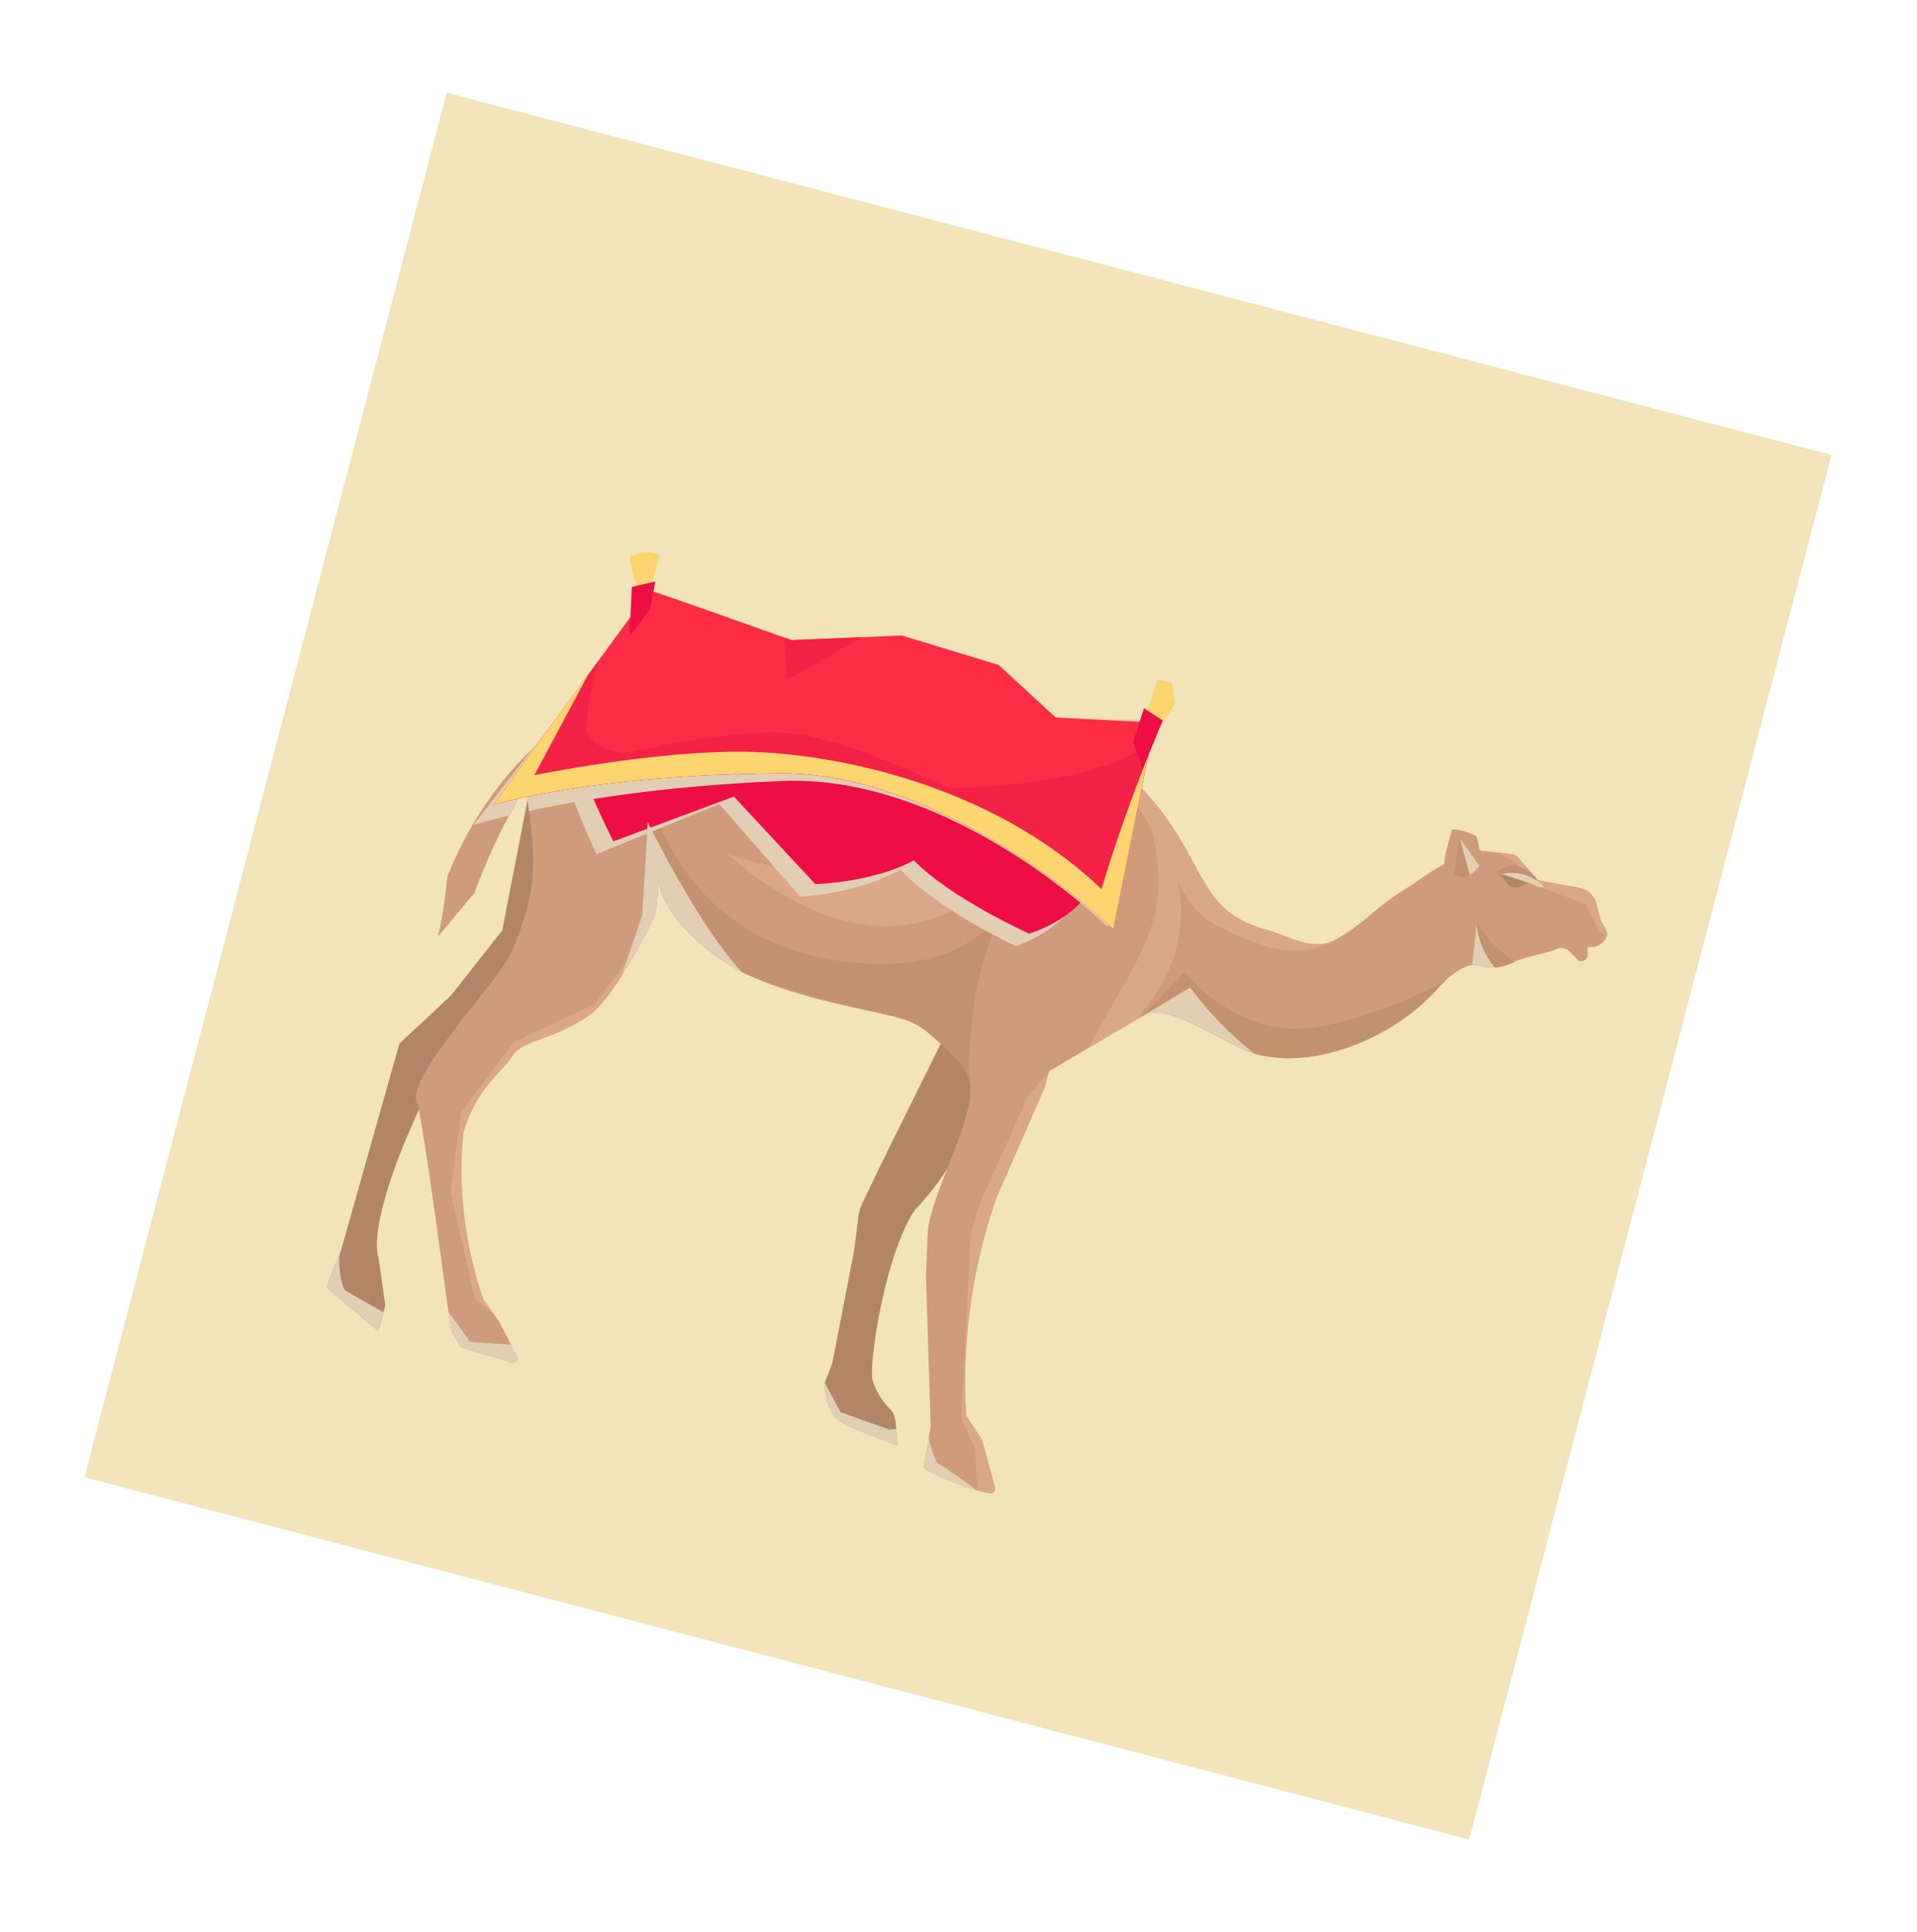 <svg width="245" height="247" viewBox="0 0 245 247" fill="none" xmlns="http://www.w3.org/2000/svg">
<g clip-path="url(#clip0_20_88915)">
<path d="M234.072 58.158L57.092 11.855L10.79 188.836L187.77 235.138L234.072 58.158Z" fill="#F2E3B8"/>
<path d="M67.435 102.199L67.433 102.206L64.192 118.93L57.694 127.183L51.044 133.405L46.409 149.83L43.601 159.77L43.491 160.044L41.714 164.544L48.341 170.144L49.006 167.735L49.244 166.883L48.401 160.914C47.069 156.781 51.799 145.81 51.799 145.81L53.516 141.848L56.015 136.1L70.199 119.219L80.396 99.926L67.727 100.719L67.443 102.201L67.435 102.199Z" fill="#B08568"/>
<path d="M130.151 132.192L121.364 131.146C121.364 131.146 110.189 153.534 109.959 154.411L109.73 155.289L109.169 159.826L106.365 174.29L105.407 176.733L105.338 176.907L105.625 178.688C105.888 180.344 107.005 181.743 108.566 182.37L114.726 184.823C114.638 184.055 114.605 183.316 114.55 182.645C114.461 181.546 114.317 180.659 113.834 180.198C111.911 178.354 111.433 176.096 111.433 176.096C111.461 173.199 111.53 173.862 111.932 170.459C113.741 159.374 116.583 155.018 117.032 154.548C123.643 147.609 125.026 140.297 130.156 132.19L130.151 132.192Z" fill="#B08568"/>
<path d="M204.599 117.763L204.029 115.52C203.752 114.436 202.848 113.631 201.742 113.469L196.803 112.561C196.666 112.54 196.537 112.476 196.445 112.371L193.836 109.433C193.738 109.326 193.61 109.255 193.464 109.24L191.492 108.996L189.446 108.749C189.315 108.738 189.186 108.673 189.092 108.576L188.732 106.941C188.41 106.599 185.643 105.691 185.526 106.14L184.736 109.158C184.695 109.316 184.634 110.43 184.487 110.507C182.366 111.65 181.708 112.331 179.668 113.592C178.426 114.358 176.498 115.721 175.117 116.947C174.521 117.475 173.925 117.949 173.335 118.383C172.709 118.853 172.085 119.266 171.477 119.638C171.311 119.744 171.149 119.848 170.986 119.943C167.845 121.8 165.207 119.78 161.823 118.837C156.008 117.212 154.708 114.336 152.008 109.322C151.59 108.555 151.159 107.793 150.689 107.036C150.556 106.809 150.414 106.588 150.272 106.366C150.17 106.197 150.064 106.031 149.946 105.866C149.84 105.684 149.722 105.519 149.603 105.342C149.412 105.058 149.218 104.784 149.018 104.509C148.884 104.312 148.742 104.122 148.597 103.941C148.407 103.684 148.216 103.43 148.025 103.192C147.942 103.082 147.858 102.979 147.769 102.876C147.514 102.559 147.254 102.245 146.981 101.939C146.747 101.671 146.504 101.396 146.253 101.138C145.849 100.713 145.439 100.298 145.011 99.906C144.761 99.672 144.513 99.445 144.251 99.227C144.239 99.216 144.224 99.212 144.219 99.203C143.983 99.003 143.739 98.805 143.49 98.613C143.402 98.551 143.322 98.488 143.242 98.429C143.004 98.236 142.755 98.059 142.507 97.891C142.494 97.88 142.48 97.876 142.467 97.865C142.175 97.662 141.877 97.461 141.572 97.277C141.096 96.983 140.612 96.715 140.112 96.453C139.987 96.39 139.858 96.322 139.726 96.272C139.622 96.213 139.506 96.156 139.391 96.111C139.188 96.019 138.995 95.934 138.794 95.851C138.621 95.779 138.447 95.71 138.273 95.642C138.037 95.557 137.795 95.47 137.562 95.39C137.081 95.234 136.652 95.095 136.271 94.964C134.903 94.525 134.02 94.183 132.71 93.153C130.415 91.323 127.514 86.225 124.739 85.388C120.095 83.988 115.34 81.807 110.454 81.989C104.709 82.211 100.591 84.749 94.929 85.562C87.67 86.606 78.059 87.3 72.194 92.429C70.977 93.498 67.692 98.445 67.331 100.533C67.293 100.707 67.282 100.866 67.298 100.997C67.339 101.411 67.387 101.816 67.437 102.213C67.492 102.708 67.549 103.195 67.611 103.661C68.352 109.934 68.852 113.634 65.287 121.901C63.873 125.189 51.527 138.04 53.306 141.069C53.361 141.164 53.434 141.429 53.515 141.854C54.338 145.669 56.52 161.799 57.314 167.767C57.462 168.862 57.562 169.611 57.594 169.884C57.603 169.967 57.635 170.037 57.675 170.105L58.795 172.02C58.865 172.15 58.986 172.246 59.133 172.285L65.384 174.17C65.882 174.323 66.316 173.795 66.076 173.333L65.328 171.9L63.731 168.842C63.722 168.817 63.704 168.797 63.685 168.765L63.28 168.202L61.816 166.159C61.782 166.111 61.753 166.061 61.728 166.009C60.842 163.418 59.974 160.201 59.453 156.464C58.836 151.934 58.91 147.964 59.201 144.855C59.203 144.817 59.213 144.778 59.225 144.735C60.83 139.156 64.136 137.093 65.546 134.895C66.412 133.55 68.852 132.951 70.243 132.393C72.211 131.609 74 130.809 75.689 129.479C76.786 128.621 78.169 126.743 79.471 124.701C80.407 123.24 81.3 121.691 82.015 120.367C82.877 118.791 83.49 117.522 83.625 117.092C84.099 115.621 84.018 113.932 84.175 112.391C84.168 112.669 84.217 113.082 84.366 113.585C84.948 115.621 87.036 119.314 92.904 123.132C93.501 123.522 94.125 123.885 94.793 124.225C95.008 124.328 95.219 124.433 95.433 124.539C95.439 124.548 95.446 124.55 95.453 124.552C101.13 127.294 108.747 128.671 112.875 129.606C113.01 129.633 113.154 129.671 113.293 129.699C114.619 130.004 115.974 130.335 117.175 130.988C117.4 131.112 117.622 131.247 117.833 131.41C118.742 132.047 119.554 132.894 120.399 133.587C120.665 133.803 120.937 134.04 121.218 134.29C121.236 134.31 121.264 134.333 121.289 134.354C122.56 135.505 123.871 137.001 123.977 138.666C123.979 138.716 123.988 138.757 123.986 138.807C124.449 143.412 118.747 153.017 118.555 157.732L118.345 163.276C118.345 163.276 118.345 163.307 118.348 163.323L118.943 182.23C118.948 182.27 118.945 182.311 118.935 182.347L118.685 183.788L118.046 187.521C117.967 188 122.767 189.982 124.844 190.503L124.92 190.522C125.508 190.668 126.046 190.786 126.466 190.869C126.898 190.967 127.268 190.564 127.154 190.135L125.518 184.093C125.504 184.031 125.477 183.971 125.444 183.92L123.568 181.104C123.51 181.016 123.471 180.917 123.468 180.813C123.219 176.521 123.297 171.169 124.285 165.114C125.031 160.545 126.139 156.561 127.294 153.248L127.305 153.205C129.382 148.453 131.449 143.71 133.524 138.966C133.532 138.937 133.547 138.906 133.555 138.878L134.003 137.166C134.01 137.137 134.019 137.105 134.033 137.078C134.077 136.97 134.168 136.871 134.272 136.813C134.909 136.434 136.892 135.259 139.099 133.961C141.29 132.667 143.697 131.248 145.18 130.368L145.599 130.117C145.72 130.052 145.824 129.991 145.929 129.93C146.364 129.675 146.611 129.525 146.618 129.526C150.14 128.58 156.732 133.567 160.31 134.665C160.398 134.695 160.481 134.717 160.564 134.739C168.263 136.769 178.189 132.51 183.571 126.537C183.899 126.18 184.297 125.758 184.742 125.337C185.756 124.399 186.994 123.497 188.137 123.362C189.047 123.247 190.09 123.739 191.068 123.656L191.075 123.658C191.96 123.582 192.79 123.304 193.586 122.92C194.907 122.29 197.886 121.847 199.186 121.211C199.416 121.095 200.274 121.296 200.45 121.477L201.799 122.856C202.385 123.009 202.953 122.558 202.928 121.948L202.898 121.049C202.898 121.049 203.146 121.083 203.601 121.033C204.458 120.946 205.091 120.362 205.342 119.652C205.553 119.096 204.936 118.312 204.605 117.741L204.599 117.763Z" fill="#CE9C7A"/>
<path d="M204.599 117.763L204.029 115.519C203.751 114.436 202.848 113.631 201.741 113.468L196.803 112.56C196.666 112.54 196.537 112.476 196.445 112.371L193.836 109.433C193.737 109.326 193.61 109.254 193.464 109.239L191.491 108.996L193.584 110.22L196.047 113.07L202.658 115.603L204.382 119.062L205.336 119.673C205.547 119.117 204.93 118.333 204.599 117.763Z" fill="#D8A887"/>
<path d="M72.189 92.432C72.189 92.432 70.515 93.412 68.16 95.613C64.955 98.609 60.466 103.871 57.176 112.025C56.75 116.725 55.964 119.728 55.964 119.728L60.636 114.133C60.636 114.133 62.473 109.007 65.062 104.24C65.77 102.942 66.529 101.672 67.33 100.533C68.856 98.358 70.505 96.68 72.123 96.284C77.69 94.936 72.194 92.43 72.194 92.43L72.189 92.432Z" fill="#CE9C7A"/>
<path d="M130.044 112.462C129.385 113.631 128.669 115.015 127.965 116.603C129.42 114.628 129.937 112.869 130.044 112.462Z" fill="#C19170"/>
<path d="M127.953 116.616C125.154 120.414 118.898 125.025 105.493 122.521C84.083 118.522 82.683 97.306 82.631 101.573C82.62 103.276 82.371 104.767 82.712 106.359C82.766 106.58 82.82 106.798 82.899 107.026C83.451 108.75 83.903 110.486 84.182 112.269C84.26 112.704 84.314 113.145 84.363 113.592C84.945 115.627 87.033 119.321 92.901 123.138C93.498 123.529 94.122 123.892 94.79 124.232C95.005 124.334 95.216 124.439 95.43 124.545C95.436 124.554 95.443 124.556 95.45 124.558C101.177 126.86 106.866 128.217 112.872 129.612C113.007 129.64 113.151 129.677 113.289 129.706C114.616 130.011 115.97 130.342 117.171 130.994C117.396 131.118 117.618 131.253 117.829 131.416C117.98 131.486 118.113 131.579 118.249 131.676C119.256 132.427 120.28 133.387 121.214 134.296C121.232 134.316 121.261 134.339 121.286 134.361C121.396 134.47 121.504 134.572 121.606 134.679C122.702 135.761 123.771 137.098 123.977 138.673C123.783 135.333 123.864 130.705 125.069 125.364C125.834 121.986 126.88 119.059 127.959 116.609L127.953 116.616Z" fill="#C19170"/>
<path d="M151.422 124.249C151.422 124.249 148.186 127.629 145.953 129.923C145.944 129.928 145.94 129.942 145.931 129.948C146.366 129.693 146.613 129.542 146.62 129.544C150.142 128.598 156.734 133.585 160.312 134.682C160.4 134.713 160.483 134.735 160.566 134.756C168.265 136.786 178.191 132.528 183.573 126.554C183.901 126.198 184.299 125.776 184.744 125.354C181.245 127.228 175.394 129.94 168.847 131.213C158.286 133.261 151.422 124.249 151.422 124.249Z" fill="#C19170"/>
<path d="M188.749 117.977L188.138 123.381C189.048 123.265 190.092 123.757 191.07 123.675L191.077 123.677C191.962 123.601 192.792 123.323 193.587 122.939C190.289 120.712 188.869 118.192 188.756 117.994C188.751 117.985 188.753 117.978 188.753 117.978L188.749 117.977Z" fill="#C19170"/>
<path d="M185.809 111.589C186.525 112.322 187.252 112.201 187.845 111.841C188.561 111.41 189.067 110.639 189.067 110.639L186.564 107.176C186.564 107.176 186.162 109.476 185.813 111.59L185.809 111.589Z" fill="#C19170"/>
<path d="M191.269 111.415C191.269 111.415 193.207 114.731 196.449 112.37C193.862 109.288 191.269 111.415 191.269 111.415Z" fill="#C19170"/>
<path d="M191.988 111.738C192.622 113.91 194.128 113.766 195.523 112.529C194.375 111.294 191.988 111.738 191.988 111.738Z" fill="#B08568"/>
<path d="M92.965 109.089C92.965 109.089 118.657 134.524 134.576 101.262C113.757 118.002 92.965 109.089 92.965 109.089Z" fill="#D8A887"/>
<path d="M170.992 119.944C167.851 121.8 165.214 119.781 161.829 118.838C156.014 117.213 154.714 114.336 152.014 109.323C151.596 108.556 151.166 107.794 150.695 107.037C150.562 106.81 150.42 106.588 150.279 106.367C150.177 106.198 150.07 106.032 149.952 105.866C149.846 105.685 149.728 105.52 149.609 105.342C149.418 105.058 149.225 104.785 149.024 104.509C148.891 104.313 148.749 104.122 148.604 103.942C148.413 103.685 148.222 103.431 148.031 103.193C147.948 103.083 147.864 102.98 147.776 102.876C147.52 102.56 147.261 102.246 146.987 101.94C146.754 101.671 146.511 101.396 146.259 101.138C145.855 100.714 145.445 100.299 145.017 99.907C144.768 99.672 144.519 99.446 144.258 99.228C144.245 99.217 144.231 99.213 144.225 99.204C143.989 99.004 143.745 98.805 143.496 98.613C143.408 98.552 143.329 98.489 143.248 98.429C143.011 98.237 142.761 98.06 142.513 97.891C142.5 97.88 142.486 97.876 142.474 97.865C142.181 97.662 141.884 97.461 141.578 97.278C141.102 96.984 140.619 96.716 140.118 96.454C139.993 96.39 139.865 96.322 139.732 96.272C139.628 96.214 139.512 96.157 139.397 96.112C139.194 96.02 139.002 95.935 138.8 95.852C138.627 95.779 138.453 95.711 138.279 95.642C138.044 95.558 137.801 95.471 137.568 95.391C137.087 95.234 136.658 95.095 136.277 94.965C138.019 95.563 140.024 97.901 141.349 99.124C143.71 101.29 145.827 103.158 147.192 106.09C148.662 109.241 150.004 112.512 152.103 115.313C154.108 118.005 156.061 118.604 158.955 119.907C164.48 122.394 169.042 122.066 173.356 118.387C172.729 118.857 172.106 119.271 171.498 119.642C171.332 119.748 171.17 119.852 171.007 119.948L170.992 119.944Z" fill="#D8A887"/>
<path d="M125.517 184.11C125.502 184.049 125.476 183.988 125.443 183.937L123.567 181.122C123.509 181.034 123.47 180.935 123.466 180.83C123.217 176.538 123.296 171.187 124.284 165.132C125.03 160.562 126.137 156.579 127.293 153.266L127.304 153.222C129.381 148.471 131.448 143.728 133.523 138.983C133.53 138.955 133.546 138.924 133.554 138.895L134.002 137.183C134.009 137.155 134.018 137.122 134.032 137.095L131.397 139.999L124.898 154.603L124.048 157.854L122.854 181.335L124.632 185.274C124.632 185.274 124.742 188.469 124.923 190.537C125.511 190.684 126.049 190.801 126.469 190.884C126.901 190.982 127.271 190.579 127.157 190.15L125.522 184.108L125.517 184.11Z" fill="#D8A887"/>
<path d="M147.181 106.089C150.178 118.205 144.872 122.83 139.1 133.978C141.291 132.683 143.699 131.265 145.182 130.385C157.061 117.1 146.808 104.562 147.185 106.086L147.181 106.089Z" fill="#D8A887"/>
<g style="mix-blend-mode:multiply">
<path d="M131.479 92.834C131.479 92.834 75.629 84.701 71.798 95.218C70.844 97.835 76.231 109.189 76.231 109.189L91.925 102.786L102.266 114.606C102.266 114.606 109.672 114.307 115.079 111.145C119.843 116.307 129.831 120.941 129.831 120.941C129.831 120.941 136.614 118.912 138.918 112.779C144.239 98.624 131.482 92.835 131.482 92.835L131.479 92.834Z" fill="#E2CEB3"/>
</g>
<path d="M132.705 93.153C132.705 93.153 77.422 84.708 73.803 94.455C72.904 96.879 78.396 107.553 78.396 107.553L93.797 101.826L104.19 113.007C104.19 113.007 111.499 112.844 116.791 109.978C121.572 114.864 131.51 119.339 131.51 119.339C131.51 119.339 138.176 117.552 140.359 111.867C145.394 98.748 132.705 93.153 132.705 93.153Z" fill="#ED0F44"/>
<g style="mix-blend-mode:multiply">
<path d="M146.505 92.02L134.828 91.651L127.978 85.094L116.103 81.457L111.134 81.722L102.121 82.188C102.121 82.188 101.797 82.072 101.24 81.869C97.747 80.636 84.939 76.098 83.592 75.753L68.157 95.608L60.493 105.473C60.635 105.429 62.181 104.938 65.058 104.238C65.766 102.941 66.525 101.671 67.326 100.532C67.288 100.707 67.277 100.865 67.293 100.996C67.335 101.41 67.382 101.815 67.432 102.212C67.487 102.707 67.544 103.194 67.607 103.66C74.067 102.261 84.794 100.476 99.299 99.863C121.405 98.526 141.586 118.504 141.586 118.504L145.035 99.928L146.501 92.019L146.505 92.02Z" fill="#E2CEB3"/>
</g>
<path d="M134.932 91.725L127.604 84.997L115.222 81.228L110.169 81.447L101.166 81.827C101.166 81.827 100.843 81.712 100.285 81.508C96.823 80.276 84.333 75.817 83.042 75.479L63.056 102.859C63.43 102.749 75.627 99.104 98.853 98.864C120.938 98.228 142.289 118.785 142.289 118.785L147.598 92.368L134.935 91.726L134.932 91.725Z" fill="#FF2C46"/>
<path d="M147.079 94.903C139.705 100.824 121.14 100.712 121.14 100.712C121.14 100.712 108.241 94.348 100.768 93.7C93.611 93.076 79.729 96.33 79.729 96.33C79.729 96.33 74.757 95.521 74.937 92.882C75.148 90.121 75.632 87.258 76.477 84.47L75.154 86.28L63.061 102.863C63.061 102.863 75.259 99.111 98.858 98.856C120.946 98.222 142.294 118.789 142.294 118.789L146.75 96.558L147.086 94.905L147.079 94.903Z" fill="#F42246"/>
<path d="M140.773 113.642C126.892 100.401 107.008 96.297 95.391 96.094C83.793 95.895 68.299 99.085 68.299 99.085L75.15 86.276L63.057 102.859C63.057 102.859 75.256 99.107 98.854 98.852C120.942 98.218 142.291 118.785 142.291 118.785L146.747 96.553C144.826 101.5 142.439 107.949 140.78 113.644L140.773 113.642Z" fill="#FCD570"/>
<path d="M80.486 71.206L82.056 78.234L82.97 76.267L83.04 75.483L84.344 71.013C82.615 69.957 80.486 71.206 80.486 71.206Z" fill="#FCD570"/>
<path d="M147.972 86.855L145.492 94.026L146.511 95.495L147.086 94.912L150.146 90.029L149.846 87.345L147.972 86.855Z" fill="#FCD570"/>
<path d="M80.759 75.022L80.436 81.351L83.08 77.9L83.745 74.331L80.759 75.022Z" fill="#ED0F44"/>
<path d="M144.807 94.853L146.058 98.254L148.602 92.099L146.205 90.538L144.807 94.853Z" fill="#ED0F44"/>
<path d="M100.285 81.51L100.638 86.901L110.165 81.448L101.162 81.828C101.162 81.828 100.839 81.713 100.281 81.509L100.285 81.51Z" fill="#F42246"/>
<path d="M76.033 128.319L65.662 133.226L58.915 142.151L57.58 152.365L60.693 166.01L63.271 168.198L61.808 166.155C61.774 166.108 61.745 166.058 61.72 166.005C60.834 163.414 59.965 160.198 59.445 156.461C58.828 151.93 58.902 147.961 59.193 144.852C59.195 144.814 59.205 144.774 59.216 144.731C60.822 139.153 64.128 137.09 65.537 134.892C66.404 133.547 68.843 132.948 70.234 132.389C72.203 131.606 73.992 130.805 75.68 129.476C76.777 128.618 78.16 126.739 79.463 124.698C80.399 123.236 81.292 121.687 82.007 120.364C81.42 121.14 80.741 122.046 80.053 122.958C78.062 125.603 76.028 128.31 76.028 128.31L76.033 128.319Z" fill="#D8A887"/>
<g style="mix-blend-mode:multiply">
<path d="M43.489 160.053L41.712 164.553L48.34 170.152L49.004 167.744C47.207 166.728 44.48 165.181 44.135 164.956C43.655 164.646 43.092 161.379 43.492 160.054L43.489 160.053Z" fill="#E2CEB3"/>
</g>
<g style="mix-blend-mode:multiply">
<path d="M65.326 171.895L60.059 171.52C60.059 171.52 58.325 168.926 57.312 167.762C57.459 168.857 57.559 169.606 57.591 169.879C57.6 169.962 57.632 170.032 57.672 170.1L58.793 172.015C58.862 172.145 58.983 172.241 59.13 172.28L65.381 174.165C65.879 174.318 66.313 173.79 66.073 173.328L65.326 171.895Z" fill="#E2CEB3"/>
</g>
<g style="mix-blend-mode:multiply">
<path d="M113.663 182.74L107.43 180.51C107.43 180.51 106.196 178.262 105.401 176.732L105.333 176.906L105.62 178.688C105.882 180.343 107 181.742 108.561 182.37L114.72 184.823C114.633 184.054 114.6 183.316 114.545 182.644C114.045 182.69 113.663 182.74 113.663 182.74Z" fill="#E2CEB3"/>
</g>
<g style="mix-blend-mode:multiply">
<path d="M118.684 183.805L118.045 187.538C117.966 188.017 122.766 189.999 124.843 190.519C122.961 189.105 120.549 187.351 120.103 187.235C119.542 187.088 118.941 184.879 118.683 183.808L118.684 183.805Z" fill="#E2CEB3"/>
</g>
<g style="mix-blend-mode:multiply">
<path d="M145.949 129.919L145.598 130.13C145.719 130.066 145.823 130.005 145.927 129.944C146.363 129.689 146.61 129.538 146.617 129.54C150.138 128.594 156.73 133.581 160.309 134.678C155.395 130.872 152.102 126.229 152.102 126.229L145.949 129.919Z" fill="#E2CEB3"/>
</g>
<g style="mix-blend-mode:multiply">
<path d="M82.784 105.086L82.709 106.358L82.089 116.936L80.055 122.963L79.462 124.702C80.397 123.241 81.291 121.691 82.006 120.368C82.868 118.792 83.481 117.523 83.616 117.093C84.089 115.622 84.008 113.933 84.166 112.391C84.158 112.67 84.208 113.083 84.357 113.586C84.939 115.621 87.027 119.315 92.895 123.133C93.492 123.523 94.116 123.886 94.784 124.226C89.177 118.221 82.782 105.078 82.782 105.078L82.784 105.086Z" fill="#E2CEB3"/>
</g>
<g style="mix-blend-mode:multiply">
<path d="M191.987 111.74L196.05 113.072C196.05 113.072 196.704 113.643 197.335 113.274C194.631 110.829 191.987 111.74 191.987 111.74Z" fill="#E2CEB3"/>
</g>
<g style="mix-blend-mode:multiply">
<path d="M188.752 117.993L188.749 117.977L188.138 123.381C189.048 123.265 190.092 123.757 191.07 123.675C188.788 121.057 188.752 118.216 188.756 117.994L188.752 117.993Z" fill="#E2CEB3"/>
</g>
<g style="mix-blend-mode:multiply">
<path d="M187.845 111.841C188.561 111.41 189.067 110.639 189.067 110.639L186.564 107.176L187.845 111.841Z" fill="#E2CEB3"/>
</g>
</g>
<defs>
<clipPath id="clip0_20_88915">
<rect width="200" height="202.974" fill="white" transform="translate(51.374) rotate(14.661)"/>
</clipPath>
</defs>
</svg>
